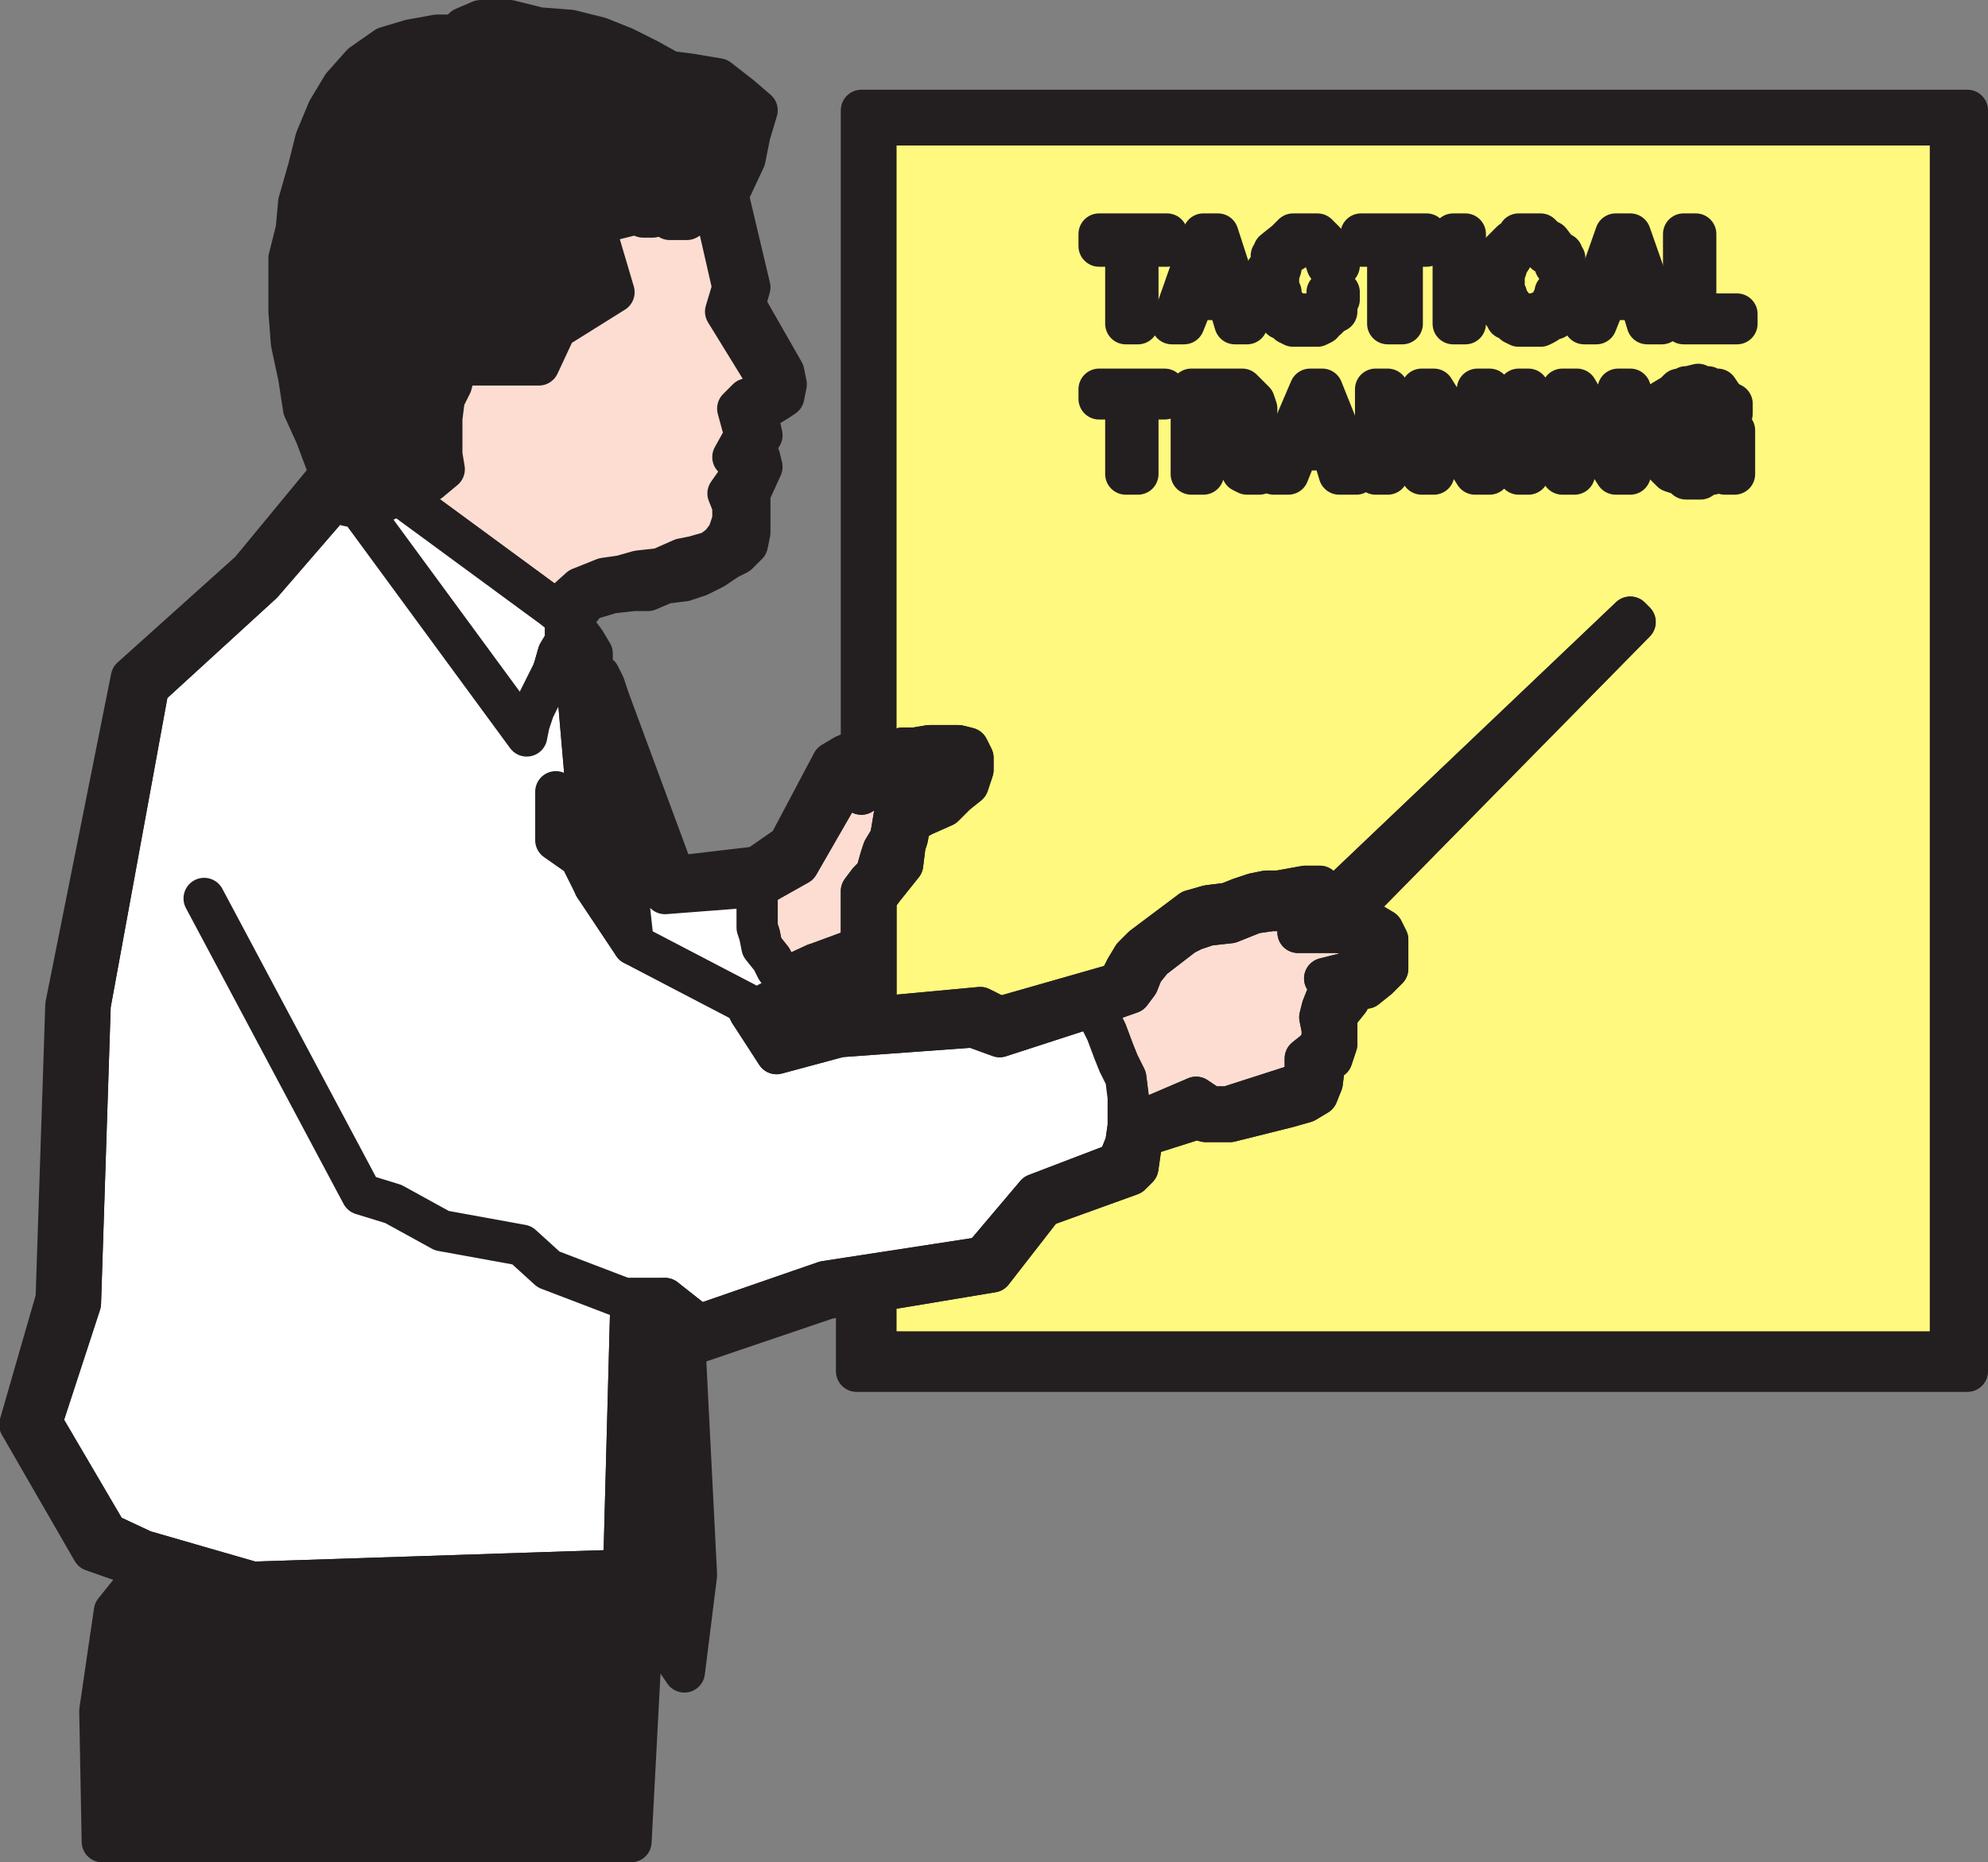 <svg xmlns="http://www.w3.org/2000/svg" width="614.75" height="576"><rect width="100%" height="100%" fill="#808080" stroke="none"/><path fill="#231f20" fill-rule="evenodd" d="M270.875 235.125v-196.5h332.25v379.5h-332.25v-18.75l-6 .75v24h343.5v-390h-342v197.25l4.5 3.75"/><path fill="none" stroke="#231f20" stroke-linecap="round" stroke-linejoin="round" stroke-miterlimit="10" stroke-width="12.75" d="M270.875 235.125v-196.5h332.25v379.5h-332.25v-18.75l-6 .75v24h343.5v-390h-342v197.25zm0 0"/><path fill="#fdddd2" fill-rule="evenodd" d="m348.875 348.375 21-9 4.5 3h5.25l21-6.75 3-2.25v-6l3.75-3 1.5-3v-3l-.75-3.75.75-3 1.5-3.75 1.5-2.25-2.25-3 12-3 2.25-1.5v-3l-1.5-3.75-3-2.25-6-.75h-12l6-5.25-1.5-3.75h-2.25l-7.5 2.25h-3l-5.25.75-7.5 3-6.75.75-4.5 1.5-3 1.5-9.75 7.5-3 3.75-1.5 3.75-2.25 3-12.75 4.5 3 3 2.25 4.5 2.25 6 1.5 3.75 2.25 4.5.75 6v9"/><path fill="none" stroke="#231f20" stroke-linecap="round" stroke-linejoin="round" stroke-miterlimit="10" stroke-width="12.75" d="m348.875 348.375 21-9 4.5 3h5.25l21-6.75 3-2.25v-6l3.75-3 1.5-3v-3l-.75-3.75.75-3 1.5-3.75 1.5-2.25-2.25-3 12-3 2.25-1.5v-3l-1.5-3.75-3-2.25-6-.75h-12l6-5.25-1.5-3.75h-2.25l-7.5 2.25h-3l-5.25.75-7.5 3-6.75.75-4.5 1.5-3 1.5-9.75 7.5-3 3.75-1.5 3.75-2.25 3-12.75 4.5 3 3 2.25 4.5 2.25 6 1.5 3.75 2.25 4.5.75 6zm0 0"/><path fill="#231f20" fill-rule="evenodd" d="m102.125 146.625-4.5-12-3.75-8.25-1.5-9.75-2.25-10.5-.75-9.75v-16.5l2.25-9 .75-8.25 3-10.5 2.25-9 3.75-9 4.5-7.5 6-6.75 7.5-5.25 7.5-2.25 8.25-1.5h6l2.25-2.25 5.25-2.25h9l9 2.25 9.75.75 9 2.25 7.5 3 7.5 3.75 6.75 3.75 6 .75 9 1.5 6.75 5.25 5.25 4.5-2.25 7.5-1.5 7.5-5.25 11.25-4.5 2.25-4.5 3-3.75 2.25h-5.25l3.75-2.25 1.5-3-5.25 3-5.25 1.5h-3l5.25-2.25 3-4.5-8.25 5.25-9 2.25-6 2.25 6 20.25-18 11.25-5.25 11.25h-25.5l-1.5 6-2.25 4.5-.75 6v11.25l.75 4.5-4.5 3.75-4.5 1.5-4.5 3-3 .75-5.25 2.25-4.5.75-3.75-.75-2.25-3.75-3-6"/><path fill="none" stroke="#231f20" stroke-linecap="round" stroke-linejoin="round" stroke-miterlimit="10" stroke-width="12.75" d="m102.125 146.625-4.5-12-3.75-8.25-1.5-9.75-2.25-10.5-.75-9.75v-16.5l2.25-9 .75-8.25 3-10.5 2.25-9 3.75-9 4.5-7.5 6-6.75 7.5-5.25 7.5-2.25 8.25-1.5h6l2.25-2.25 5.25-2.25h9l9 2.25 9.75.75 9 2.25 7.5 3 7.5 3.75 6.75 3.75 6 .75 9 1.5 6.75 5.25 5.25 4.5-2.25 7.5-1.5 7.5-5.25 11.25-4.5 2.25-4.5 3-3.75 2.25h-5.25l3.75-2.25 1.5-3-5.25 3-5.25 1.5h-3l5.25-2.25 3-4.5-8.25 5.25-9 2.25-6 2.25 6 20.25-18 11.25-5.25 11.25h-25.5l-1.5 6-2.25 4.5-.75 6v11.25l.75 4.5-4.5 3.75-4.5 1.5-4.5 3-3 .75-5.25 2.25-4.5.75-3.75-.75-2.25-3.75zm0 0"/><path fill="#231f20" fill-rule="evenodd" d="m171.875 188.625 7.5-6.75 7.5-3 5.25-.75 5.25-1.5 6.75-.75 6.75-3 3.75-.75 5.25-1.5 3-2.25 2.25-3 1.5-4.5v-4.5l-1.5-3.75 5.25-7.5-1.5-3-2.25-.75 3.75-6.75-2.25-8.25 3-3 4.5-1.5 1.5-3-.75-3-12-19.5 2.25-7.5-6-26.25 4.5-2.25 6.75 28.5-1.5 5.25 12 21 .75 3.75-.75 3.75-2.25 1.5-3.75 2.25-2.25 1.5 1.5 6.75-3 4.5 2.25 2.25.75 3-3.75 8.25v12l-.75 3.75-3 3-3 1.5-4.5 3-4.5 2.25-4.5 1.5-6 .75-5.25 2.25h-4.5l-6.75.75-7.5 2.25-5.25 6.75-4.5-3.75"/><path fill="none" stroke="#231f20" stroke-linecap="round" stroke-linejoin="round" stroke-miterlimit="10" stroke-width="12.75" d="m171.875 188.625 7.5-6.75 7.5-3 5.25-.75 5.25-1.5 6.75-.75 6.75-3 3.75-.75 5.25-1.5 3-2.25 2.25-3 1.5-4.5v-4.5l-1.5-3.75 5.25-7.5-1.5-3-2.25-.75 3.75-6.75-2.25-8.25 3-3 4.5-1.5 1.5-3-.75-3-12-19.5 2.25-7.5-6-26.25 4.5-2.25 6.75 28.5-1.5 5.25 12 21 .75 3.75-.75 3.75-2.25 1.5-3.75 2.25-2.25 1.5 1.5 6.75-3 4.5 2.25 2.25.75 3-3.75 8.25v12l-.75 3.75-3 3-3 1.5-4.5 3-4.5 2.25-4.5 1.5-6 .75-5.25 2.25h-4.5l-6.75.75-7.5 2.25-5.25 6.75zm0 0"/><path fill="#fdddd2" fill-rule="evenodd" d="m220.625 62.625-4.5 3-3.75 2.25h-5.25l3.75-2.25 1.5-3-5.25 3-5.25 1.5h-3l5.25-2.25 3-4.5-8.25 5.25-9 2.25-6 2.25 6 20.25-18 11.25-5.25 11.25h-25.5l-1.5 6-2.25 4.5-.75 6v11.25l.75 4.5-4.5 3.75-4.5 1.5-4.5 3 48 35.25 7.5-6.75 7.5-3 5.25-.75 5.25-1.5 6.75-.75 6.75-3 3.75-.75 5.25-1.5 3-2.25 2.25-3 1.5-4.5v-4.5l-1.5-3.75 5.25-7.5-1.5-3-2.25-.75 3.75-6.75-2.25-8.25 3-3 4.5-1.5 1.5-3-.75-3-12-19.5 2.25-7.5-6-26.25"/><path fill="none" stroke="#231f20" stroke-linecap="round" stroke-linejoin="round" stroke-miterlimit="10" stroke-width="12.75" d="m220.625 62.625-4.5 3-3.75 2.25h-5.25l3.75-2.25 1.5-3-5.25 3-5.25 1.5h-3l5.25-2.25 3-4.5-8.25 5.25-9 2.25-6 2.25 6 20.25-18 11.25-5.25 11.25h-25.5l-1.5 6-2.25 4.5-.75 6v11.25l.75 4.5-4.5 3.75-4.5 1.5-4.5 3 48 35.25 7.5-6.75 7.5-3 5.25-.75 5.25-1.5 6.75-.75 6.75-3 3.75-.75 5.25-1.5 3-2.25 2.25-3 1.5-4.5v-4.5l-1.5-3.75 5.25-7.5-1.5-3-2.25-.75 3.75-6.75-2.25-8.25 3-3 4.5-1.5 1.5-3-.75-3-12-19.5 2.25-7.5zm0 0"/><path fill="#fff" fill-rule="evenodd" d="m105.125 152.625-24 27.75-35.25 32.25-18 98.25-3 92.25-12 36.75 20.25 34.5 11.25 5.25 33.75 9.75 114.75-3.75 2.25-84h10.5l10.5 8.25 39-13.5 48.75-7.5 16.5-19.5 25.5-9.75.75-2.25 1.5-3.75.75-5.25v-9l-.75-6-2.25-4.5-1.5-3.75-2.25-6-2.25-4.5-3-3-27.75 9-8.25-3-41.25 3-19.5 5.25-8.25-12.75-1.5-3-34.5-18-12-18-5.25-60.75-2.25-1.5-3-2.25-2.25-2.25 1.5-5.25 2.25-3.75v-7.5l-3-2.25-48-35.25-3 .75-5.25 2.25-4.5.75-3.75-.75-2.25-3.75"/><path fill="none" stroke="#231f20" stroke-linecap="round" stroke-linejoin="round" stroke-miterlimit="10" stroke-width="12.75" d="m105.125 152.625-24 27.75-35.25 32.25-18 98.25-3 92.25-12 36.75 20.25 34.5 11.25 5.25 33.75 9.75 114.75-3.75 2.25-84h10.5l10.5 8.25 39-13.5 48.75-7.5 16.5-19.5 25.5-9.75.75-2.25 1.5-3.75.75-5.25v-9l-.75-6-2.25-4.5-1.5-3.75-2.25-6-2.25-4.5-3-3-27.75 9-8.25-3-41.25 3-19.5 5.25-8.25-12.75-1.5-3-34.5-18-12-18-5.25-60.75-2.25-1.5-3-2.25-2.25-2.25 1.5-5.25 2.25-3.75v-7.5l-3-2.25-48-35.25-3 .75-5.25 2.25-4.5.75-3.75-.75zm0 0"/><path fill="#fff97f" fill-rule="evenodd" d="m264.875 400.125 6-.75v18.75h332.25v-379.5h-332.25v196.5l4.5-1.5 3.75-2.25h3.75l4.5-.75h9l3 .75 1.5 3v3.75l-1.5 4.5-3.75 3-3.75 3.75-6.75 3-3.75 2.25-.75 4.5-.75 2.25-.75 6-6 7.5-2.25 3v36.75l32.25-3 6 3 36.75-10.5 2.25-4.5 2.25-3.75 3-3 15-11.25 5.25-1.5 6-.75 3.75-1.5 4.5-1.5 3.75-.75h3.75l8.25-1.5h4.5l1.5 1.5 2.25 3 92.25-87.75 1.5 1.5-90 91.5h3.75l4.5 1.5 3.75 2.25 1.5 3v9l-3 3-3.75 3h-5.25v3.75l-3 3.75-.75 1.5v8.25l-1.5 4.5-2.25 1.5-.75 6-1.5 3.75-3.75 2.25-5.25 1.5-18 4.5h-7.5l-3-.75-16.5 5.25-.75 4.5-.75 5.25-2.25 2.25-27 9.75-15.75 20.25-36 6-6 .75"/><path fill="none" stroke="#231f20" stroke-linecap="round" stroke-linejoin="round" stroke-miterlimit="10" stroke-width="12.75" d="m264.875 400.125 6-.75v18.75h332.25v-379.5h-332.25v196.5l4.5-1.5 3.75-2.25h3.75l4.5-.75h9l3 .75 1.5 3v3.75l-1.5 4.5-3.75 3-3.75 3.75-6.75 3-3.75 2.25-.75 4.5-.75 2.25-.75 6-6 7.5-2.25 3v36.75l32.25-3 6 3 36.75-10.5 2.25-4.5 2.25-3.75 3-3 15-11.25 5.25-1.5 6-.75 3.75-1.5 4.5-1.5 3.75-.75h3.75l8.25-1.5h4.5l1.5 1.5 2.25 3 92.25-87.75 1.5 1.5-90 91.5h3.75l4.5 1.5 3.75 2.25 1.5 3v9l-3 3-3.75 3h-5.25v3.75l-3 3.75-.75 1.5v8.25l-1.5 4.5-2.25 1.5-.75 6-1.5 3.75-3.75 2.25-5.25 1.5-18 4.5h-7.5l-3-.75-16.5 5.25-.75 4.5-.75 5.25-2.25 2.25-27 9.75-15.75 20.25-36 6zm0 0"/><path fill="#231f20" fill-rule="evenodd" d="m211.625 412.875 4.5 2.25 39.75-13.5 9-1.5 6-.75 36-6 15.75-20.25 27-9.75 2.25-2.25.75-5.25.75-4.5 16.5-5.25 3 .75h7.5l18-4.5 5.25-1.5 3.75-2.25 1.5-3.75.75-6 2.25-1.5 1.5-4.5v-8.25l.75-1.5 3-3.75v-3.75h5.25l3.75-3 3-3v-9l-1.5-3-3.75-2.25-4.5-1.5h-3.75l90-91.5-1.5-1.5-92.25 87.75-2.25-3-1.5-1.5h-4.5l-8.25 1.5h-3.75l-3.75.75-4.5 1.5-3.75 1.5-6 .75-5.25 1.5-15 11.25-3 3-2.25 3.75-2.25 4.5-36.75 10.5-6-3-32.25 3h-13.5l-15 4.5-3.75-4.5 15.75-7.5 1.5-1.5.75-3 9.75-3.75v-6l-14.25 5.25v2.25l-.75 2.25-2.25 1.5-17.25 9 8.25 12.75 19.5-5.25 41.25-3 8.25 3 27.75-9 12.75-4.5 2.25-3 1.5-3.75 3-3.75 9.75-7.5 3-1.5 4.5-1.5 6.75-.75 7.5-3 5.25-.75h3l7.5-2.25h2.25l1.5 3.75-6 5.25h12l6 .75 3 2.25 1.5 3.75v3l-2.25 1.5-12 3 2.25 3-1.5 2.25-1.5 3.75-.75 3 .75 3.75v3l-1.5 3-3.75 3v6l-3 2.25-21 6.75h-5.25l-4.5-3-21 9-.75 5.25-1.5 3.75-.75 2.25-25.5 9.75-16.5 19.5-48.75 7.5-39 13.5-10.5-8.25 6 11.25"/><path fill="none" stroke="#231f20" stroke-linecap="round" stroke-linejoin="round" stroke-miterlimit="10" stroke-width="12.75" d="m211.625 412.875 4.5 2.25 39.75-13.5 9-1.5 6-.75 36-6 15.75-20.25 27-9.75 2.25-2.25.75-5.25.75-4.5 16.5-5.25 3 .75h7.5l18-4.5 5.25-1.5 3.75-2.25 1.5-3.75.75-6 2.25-1.5 1.5-4.5v-8.25l.75-1.5 3-3.75v-3.75h5.25l3.75-3 3-3v-9l-1.5-3-3.75-2.25-4.5-1.5h-3.75l90-91.5-1.5-1.5-92.25 87.75-2.25-3-1.5-1.5h-4.5l-8.25 1.5h-3.75l-3.75.75-4.5 1.5-3.75 1.5-6 .75-5.25 1.5-15 11.25-3 3-2.25 3.75-2.25 4.5-36.75 10.5-6-3-32.25 3h-13.5l-15 4.5-3.75-4.5 15.75-7.5 1.5-1.5.75-3 9.75-3.75v-6l-14.25 5.25v2.25l-.75 2.25-2.25 1.5-17.25 9 8.25 12.75 19.5-5.25 41.25-3 8.25 3 27.75-9 12.75-4.5 2.25-3 1.5-3.75 3-3.75 9.75-7.5 3-1.5 4.5-1.5 6.75-.75 7.5-3 5.25-.75h3l7.5-2.25h2.25l1.5 3.75-6 5.25h12l6 .75 3 2.25 1.5 3.75v3l-2.25 1.5-12 3 2.25 3-1.5 2.25-1.5 3.75-.75 3 .75 3.75v3l-1.5 3-3.75 3v6l-3 2.25-21 6.75h-5.25l-4.5-3-21 9-.75 5.25-1.5 3.75-.75 2.25-25.5 9.75-16.5 19.5-48.75 7.5-39 13.5-10.5-8.25zm0 0"/><path fill="#fdddd2" fill-rule="evenodd" d="m242.375 302.625-2.25-3-1.5-3-3-3.75-.75-3.75-.75-2.25v-10.5l.75-2.25 12-6.75 14.25-24.75 2.25-3.75 3-.75v7.5l9.75-6.75 3-.75 2.25-.75h3.75l5.25-2.25h5.25v2.25l-.75 2.25-3 3-3 2.25-2.25.75-3.75 1.5-3 2.25-3 .75-1.5 9-2.25 3.75-.75 2.25-1.5 5.25-2.25 2.25-2.25 3v17.25l-14.25 5.25-9.75 4.5"/><path fill="none" stroke="#231f20" stroke-linecap="round" stroke-linejoin="round" stroke-miterlimit="10" stroke-width="12.75" d="m242.375 302.625-2.25-3-1.5-3-3-3.75-.75-3.75-.75-2.25v-10.5l.75-2.25 12-6.75 14.25-24.75 2.25-3.75 3-.75v7.5l9.75-6.75 3-.75 2.25-.75h3.75l5.25-2.25h5.25v2.25l-.75 2.25-3 3-3 2.25-2.25.75-3.75 1.5-3 2.25-3 .75-1.5 9-2.25 3.75-.75 2.25-1.5 5.25-2.25 2.25-2.25 3v17.25l-14.25 5.25zm0 0"/><path fill="#231f20" fill-rule="evenodd" d="M252.125 298.125v2.25l-.75 2.25-2.25 1.5h-3.75l-1.5-1.5h-1.5l9.75-4.5"/><path fill="none" stroke="#231f20" stroke-linecap="round" stroke-linejoin="round" stroke-miterlimit="10" stroke-width="12.75" d="M252.125 298.125v2.25l-.75 2.25-2.25 1.5h-3.75l-1.5-1.5h-1.5zm0 0"/><path fill="#231f20" fill-rule="evenodd" d="M266.375 238.125v7.5l9.75-6.75 3-.75 2.25-.75h3.75l5.25-2.25h5.25v2.25l-.75 2.25-3 3-3 2.25-2.25.75-3.75 1.5-3 2.25-3 .75-1.5 9-2.25 3.75-.75 2.25-1.5 5.25-2.25 2.25-2.25 3v39h4.5v-36.75l2.25-3 6-7.5.75-6 .75-2.25.75-4.5 3.75-2.25 6.75-3 3.75-3.75 3.75-3 1.5-4.5v-3.75l-1.5-3-3-.75h-9l-4.5.75h-3.75l-3.75 2.25-4.5 1.5-4.5 3"/><path fill="none" stroke="#231f20" stroke-linecap="round" stroke-linejoin="round" stroke-miterlimit="10" stroke-width="12.75" d="M266.375 238.125v7.5l9.75-6.75 3-.75 2.25-.75h3.75l5.25-2.25h5.25v2.25l-.75 2.25-3 3-3 2.25-2.25.75-3.75 1.5-3 2.25-3 .75-1.5 9-2.25 3.75-.75 2.25-1.5 5.25-2.25 2.25-2.25 3v39h4.5v-36.75l2.25-3 6-7.5.75-6 .75-2.25.75-4.5 3.75-2.25 6.75-3 3.75-3.75 3.75-3 1.5-4.5v-3.75l-1.5-3-3-.75h-9l-4.5.75h-3.75l-3.75 2.25-4.5 1.5zm0 0"/><path fill="#231f20" fill-rule="evenodd" d="m195.875 292.125-6-54.75 15.75 39 29.25-2.25 12-6.75 14.25-24.75 2.25-3.75 3-.75 4.5-3-4.5-3.75-5.25 2.25-3.75 2.25-13.5 25.5-9.75 6.75-25.5 3-20.25-54.75-1.5-4.5-1.5-3-2.25-1.5v-5.25l-2.25-3.75-4.5-6-4.5-3.75 3 2.25v7.5l-2.25 3.75-1.5 5.25 2.25 2.25 3 2.25 2.25 1.5 5.25 60.75 12 18"/><path fill="none" stroke="#231f20" stroke-linecap="round" stroke-linejoin="round" stroke-miterlimit="10" stroke-width="12.75" d="m195.875 292.125-6-54.75 15.75 39 29.25-2.25 12-6.75 14.25-24.75 2.25-3.75 3-.75 4.5-3-4.5-3.75-5.25 2.25-3.75 2.25-13.5 25.5-9.75 6.75-25.5 3-20.25-54.75-1.5-4.5-1.5-3-2.25-1.5v-5.25l-2.25-3.75-4.5-6-4.5-3.75 3 2.25v7.5l-2.25 3.75-1.5 5.25 2.25 2.25 3 2.25 2.25 1.5 5.25 60.75zm0 0"/><path fill="#fff" fill-rule="evenodd" d="M247.625 304.125h-2.25l-1.5-1.5h-1.5l-2.25-3-1.5-3-3-3.75-.75-3.75-.75-2.25v-10.5l.75-2.25-29.25 2.25-15.75-39 6 54.75 34.5 18 1.5 3 17.25-9h-1.5"/><path fill="none" stroke="#231f20" stroke-linecap="round" stroke-linejoin="round" stroke-miterlimit="10" stroke-width="12.75" d="M247.625 304.125h-2.25l-1.5-1.5h-1.5l-2.25-3-1.5-3-3-3.75-.75-3.75-.75-2.25v-10.5l.75-2.25-29.25 2.25-15.75-39 6 54.75 34.5 18 1.5 3 17.25-9zm0 0"/><path fill="#231f20" fill-rule="evenodd" d="m211.625 412.875 3.75 74.25-3.75 30-12.75-18.75-3.75 71.25h-163.5l-.75-40.5 4.5-30.75 6-7.5v-6.75l-12.75-4.5-22.5-39 11.25-39 3-90.75 20.25-101.25 36.75-33 24.75-30 3 6-24 27.75-35.25 32.25-18 98.25-3 92.25-12 36.75 20.25 34.5 11.25 5.25 33.75 9.75 114.75-3.75 2.25-84h10.5l6 11.25"/><path fill="none" stroke="#231f20" stroke-linecap="round" stroke-linejoin="round" stroke-miterlimit="10" stroke-width="12.75" d="m211.625 412.875 3.75 74.25-3.75 30-12.75-18.75-3.75 71.25h-163.5l-.75-40.5 4.5-30.75 6-7.5v-6.75l-12.75-4.5-22.5-39 11.25-39 3-90.75 20.25-101.25 36.75-33 24.75-30 3 6-24 27.75-35.25 32.25-18 98.25-3 92.25-12 36.75 20.25 34.5 11.25 5.25 33.75 9.75 114.75-3.75 2.25-84h10.5zm0 0"/><path fill="#231f20" fill-rule="evenodd" d="M348.125 76.125h-8.25v-3.75h21v3.75h-9v24h-3.75v-24"/><path fill="none" stroke="#231f20" stroke-linecap="round" stroke-linejoin="round" stroke-miterlimit="10" stroke-width="12.75" d="M348.125 76.125h-8.25v-3.75h21v3.75h-9v24h-3.75zm0 0"/><path fill="#231f20" fill-rule="evenodd" d="m369.875 88.875 4.5-11.25 3.75 11.25h-8.25l-.75 3.75-3 7.5h-3.75l9.75-27.75h4.5l9 27.75h-3.75l-2.25-7.5h-10.5l.75-3.75"/><path fill="none" stroke="#231f20" stroke-linecap="round" stroke-linejoin="round" stroke-miterlimit="10" stroke-width="12.75" d="m369.875 88.875 4.5-11.25 3.75 11.25h-8.25l-.75 3.75-3 7.5h-3.75l9.75-27.75h4.5l9 27.75h-3.75l-2.25-7.5h-10.5zm0 0"/><path fill="#231f20" fill-rule="evenodd" d="M414.125 82.125h-3.75l-.75-2.25v-.75l-1.5-1.5-.75-1.5h-6.75l-.75 1.5-1.5.75-.75.75-1.5.75v3l-.75 2.25v3.75l.75 1.5v2.25l.75 1.5 3 2.25.75.75h5.25l1.5-.75h1.5l.75-2.25.75-1.5v-2.25h3.75v2.25l-.75 1.5v2.25l-1.5.75-1.5 1.5h-.75l-.75 1.5-1.5.75h-7.5l-1.5-.75-1.5-1.5h-.75v-1.5l-2.25-.75h-.75v-3.75l-1.5-3v-6l1.5-1.5v-3l.75-.75v-.75l3.75-3 2.25-2.25h7.5l2.25 2.25.75 1.5 2.25 1.5v.75l.75.75v.75l.75 2.25"/><path fill="none" stroke="#231f20" stroke-linecap="round" stroke-linejoin="round" stroke-miterlimit="10" stroke-width="12.75" d="M414.125 82.125h-3.75l-.75-2.25v-.75l-1.5-1.5-.75-1.5h-6.75l-.75 1.5-1.5.75-.75.75-1.5.75v3l-.75 2.25v3.75l.75 1.5v2.25l.75 1.5 3 2.25.75.75h5.25l1.5-.75h1.5l.75-2.25.75-1.5v-2.25h3.75v2.25l-.75 1.5v2.25l-1.5.75-1.5 1.5h-.75l-.75 1.5-1.5.75h-7.5l-1.5-.75-1.5-1.5h-.75v-1.5l-2.25-.75h-.75v-3.75l-1.5-3v-6l1.5-1.5v-3l.75-.75v-.75l3.75-3 2.25-2.25h7.5l2.25 2.25.75 1.5 2.25 1.5v.75l.75.75v.75zm0 0"/><path fill="#231f20" fill-rule="evenodd" d="M429.125 76.125h-8.25v-3.75h20.25v3.75h-7.5v24h-4.5v-24"/><path fill="none" stroke="#231f20" stroke-linecap="round" stroke-linejoin="round" stroke-miterlimit="10" stroke-width="12.75" d="M429.125 76.125h-8.25v-3.75h20.25v3.75h-7.5v24h-4.5zm0 0"/><path fill="#231f20" fill-rule="evenodd" d="M449.375 72.375h3.75v27.75h-3.75v-27.75"/><path fill="none" stroke="#231f20" stroke-linecap="round" stroke-linejoin="round" stroke-miterlimit="10" stroke-width="12.75" d="M449.375 72.375h3.75v27.75h-3.75zm0 0"/><path fill="#231f20" fill-rule="evenodd" d="M483.875 82.125h-3l-.75-2.25-.75-.75-1.5-.75v-.75l-1.5-1.5h-5.25l-2.25 1.5-1.5 1.5v.75l-1.5 2.25v.75l-.75 2.25v5.25l.75.75v1.5l1.5 1.5.75 2.25h.75l2.25.75h5.25v-.75h1.5l1.5-2.25h.75v-1.5l.75-1.5v-.75h3.75v2.25l-.75 1.5-.75 2.25-2.25.75v1.5h-.75l-2.25 1.5-1.5.75h-6.75l-1.5-.75-.75-1.5h-1.5l-.75-1.5-.75-.75-1.5-2.25v-3l-1.5-1.5v-6.75l1.5-.75v-2.25l1.5-1.5v-.75l3-3 1.5-.75.75-1.5h6.75l1.5 1.5 1.5.75 2.25 3 1.5.75v.75l.75.75v2.25"/><path fill="none" stroke="#231f20" stroke-linecap="round" stroke-linejoin="round" stroke-miterlimit="10" stroke-width="12.75" d="M483.875 82.125h-3l-.75-2.25-.75-.75-1.5-.75v-.75l-1.5-1.5h-5.25l-2.25 1.5-1.5 1.5v.75l-1.5 2.25v.75l-.75 2.25v5.25l.75.75v1.5l1.5 1.5.75 2.25h.75l2.25.75h5.25v-.75h1.5l1.5-2.25h.75v-1.5l.75-1.5v-.75h3.75v2.25l-.75 1.5-.75 2.25-2.25.75v1.5h-.75l-2.25 1.5-1.5.75h-6.75l-1.5-.75-.75-1.5h-1.5l-.75-1.5-.75-.75-1.5-2.25v-3l-1.5-1.5v-6.75l1.5-.75v-2.25l1.5-1.5v-.75l3-3 1.5-.75.75-1.5h6.75l1.5 1.5 1.5.75 2.25 3 1.5.75v.75l.75.75zm0 0"/><path fill="#231f20" fill-rule="evenodd" d="m497.375 88.875 4.5-11.25 3.75 11.25h-8.25l-.75 3.75-3 7.5h-3.75l9.75-27.75h4.5l9.75 27.75h-4.5l-2.25-7.5h-10.5l.75-3.75"/><path fill="none" stroke="#231f20" stroke-linecap="round" stroke-linejoin="round" stroke-miterlimit="10" stroke-width="12.75" d="m497.375 88.875 4.5-11.25 3.75 11.25h-8.25l-.75 3.75-3 7.5h-3.75l9.75-27.75h4.5l9.75 27.75h-4.5l-2.25-7.5h-10.5zm0 0"/><path fill="#231f20" fill-rule="evenodd" d="M520.625 100.125v-27.75h3.75v24.75h12.75v3h-16.5"/><path fill="none" stroke="#231f20" stroke-linecap="round" stroke-linejoin="round" stroke-miterlimit="10" stroke-width="12.75" d="M520.625 100.125v-27.75h3.75v24.75h12.75v3zm0 0"/><path fill="#231f20" fill-rule="evenodd" d="M348.125 123.375h-8.25v-3h20.25v3h-8.25v23.25h-3.75v-23.25"/><path fill="none" stroke="#231f20" stroke-linecap="round" stroke-linejoin="round" stroke-miterlimit="10" stroke-width="12.75" d="M348.125 123.375h-8.25v-3h20.25v3h-8.25v23.25h-3.75zm0 0"/><path fill="#231f20" fill-rule="evenodd" d="M372.125 135.375h8.25l1.5.75 2.25 2.25v7.5l1.5.75h3.75l-.75-1.5v-6l-.75-1.5v-1.5l-1.5-1.5h-1.5l3-3v-.75l.75-.75v-3.75l-.75-2.25-3.75-3.75h-15.75v26.25h3.75v-23.25h8.25l1.5.75h2.25v2.25l.75.75v2.25l-.75.75v.75l-2.25.75-.75 1.5h-9v2.25"/><path fill="none" stroke="#231f20" stroke-linecap="round" stroke-linejoin="round" stroke-miterlimit="10" stroke-width="12.75" d="M372.125 135.375h8.25l1.5.75 2.25 2.25v7.5l1.5.75h3.75l-.75-1.5v-6l-.75-1.5v-1.5l-1.5-1.5h-1.5l3-3v-.75l.75-.75v-3.75l-.75-2.25-3.75-3.75h-15.75v26.25h3.75v-23.25h8.25l1.5.75h2.25v2.25l.75.75v2.25l-.75.75v.75l-2.25.75-.75 1.5h-9zm0 0"/><path fill="#231f20" fill-rule="evenodd" d="m402.125 136.125 5.25-11.25 3 11.25h-8.25l-.75 3-3 7.5h-4.5l11.25-26.25h3.75l10.5 26.25h-5.25l-2.25-7.5h-10.5l.75-3"/><path fill="none" stroke="#231f20" stroke-linecap="round" stroke-linejoin="round" stroke-miterlimit="10" stroke-width="12.75" d="m402.125 136.125 5.25-11.25 3 11.25h-8.25l-.75 3-3 7.5h-4.5l11.25-26.25h3.75l10.5 26.25h-5.25l-2.25-7.5h-10.5zm0 0"/><path fill="#231f20" fill-rule="evenodd" d="M425.375 120.375h3.75v26.25h-3.75v-26.25"/><path fill="none" stroke="#231f20" stroke-linecap="round" stroke-linejoin="round" stroke-miterlimit="10" stroke-width="12.75" d="M425.375 120.375h3.75v26.25h-3.75zm0 0"/><path fill="#231f20" fill-rule="evenodd" d="M439.625 146.625v-26.25h3.75l13.5 21.75v-21.75h3.75v26.25h-4.5l-12.75-20.25v20.25h-3.75"/><path fill="none" stroke="#231f20" stroke-linecap="round" stroke-linejoin="round" stroke-miterlimit="10" stroke-width="12.75" d="M439.625 146.625v-26.25h3.75l13.5 21.75v-21.75h3.75v26.25h-4.5l-12.75-20.25v20.25zm0 0"/><path fill="#231f20" fill-rule="evenodd" d="M469.625 120.375h3v26.25h-3v-26.25"/><path fill="none" stroke="#231f20" stroke-linecap="round" stroke-linejoin="round" stroke-miterlimit="10" stroke-width="12.75" d="M469.625 120.375h3v26.25h-3zm0 0"/><path fill="#231f20" fill-rule="evenodd" d="M483.125 146.625v-26.25h4.5l12.75 21.75v-21.75h3.75v26.25h-4.5l-12.75-20.25v20.25h-3.75"/><path fill="none" stroke="#231f20" stroke-linecap="round" stroke-linejoin="round" stroke-miterlimit="10" stroke-width="12.75" d="M483.125 146.625v-26.25h4.5l12.75 21.75v-21.75h3.75v26.25h-4.5l-12.75-20.25v20.25zm0 0"/><path fill="#231f20" fill-rule="evenodd" d="M532.625 138.375v.75l-.75 2.25-3 1.5h-.75l-2.25 1.5-.75.75h-1.5l-1.5-.75h-.75l-1.5-1.5-2.25-1.5-.75-.75-.75-2.25v-.75l-.75-2.25v-3.75l.75-1.5v-.75l.75-2.25.75-.75h1.5l1.5-2.25.75-.75h.75l2.25-.75h1.5l2.25.75v.75h.75l2.25 2.25h.75v1.5h3.75v-3l-1.5-.75-1.5-1.5-1.5-2.25h-1.5l-1.5-.75h-2.25l-.75-.75-3 .75h-.75l-.75.75h-1.5l-1.5 1.5-3.75 2.25v2.25l-1.5.75v4.5l-.75 3 .75 1.5v4.5l1.5 1.5v.75l2.25 2.25h.75v.75l2.25.75h.75l1.5 1.5h4.5l2.25-1.5h1.5l2.25-1.5.75-.75.75 2.25h3v-13.5h-12v3h8.25v2.25"/><path fill="none" stroke="#231f20" stroke-linecap="round" stroke-linejoin="round" stroke-miterlimit="10" stroke-width="12.75" d="M532.625 138.375v.75l-.75 2.25-3 1.5h-.75l-2.25 1.5-.75.75h-1.5l-1.5-.75h-.75l-1.5-1.5-2.25-1.5-.75-.75-.75-2.25v-.75l-.75-2.25v-3.75l.75-1.5v-.75l.75-2.25.75-.75h1.5l1.5-2.25.75-.75h.75l2.25-.75h1.5l2.25.75v.75h.75l2.25 2.25h.75v1.5h3.75v-3l-1.5-.75-1.5-1.5-1.5-2.25h-1.5l-1.5-.75h-2.25l-.75-.75-3 .75h-.75l-.75.75h-1.5l-1.5 1.5-3.75 2.25v2.25l-1.5.75v4.5l-.75 3 .75 1.5v4.5l1.5 1.5v.75l2.25 2.25h.75v.75l2.25.75h.75l1.5 1.5h4.5l2.25-1.5h1.5l2.25-1.5.75-.75.75 2.25h3v-13.5h-12v3h8.25zm-469.5 139.5 48.75 91.5 9.75 3 15 8.25 24.75 4.5 8.25 7.5 25.5 9.75m-23.25-157.5v15l7.5 5.25 4.5 9m-72.75-117 51.75 70.5.75-3.75 1.5-4.5 6-12"/></svg>
